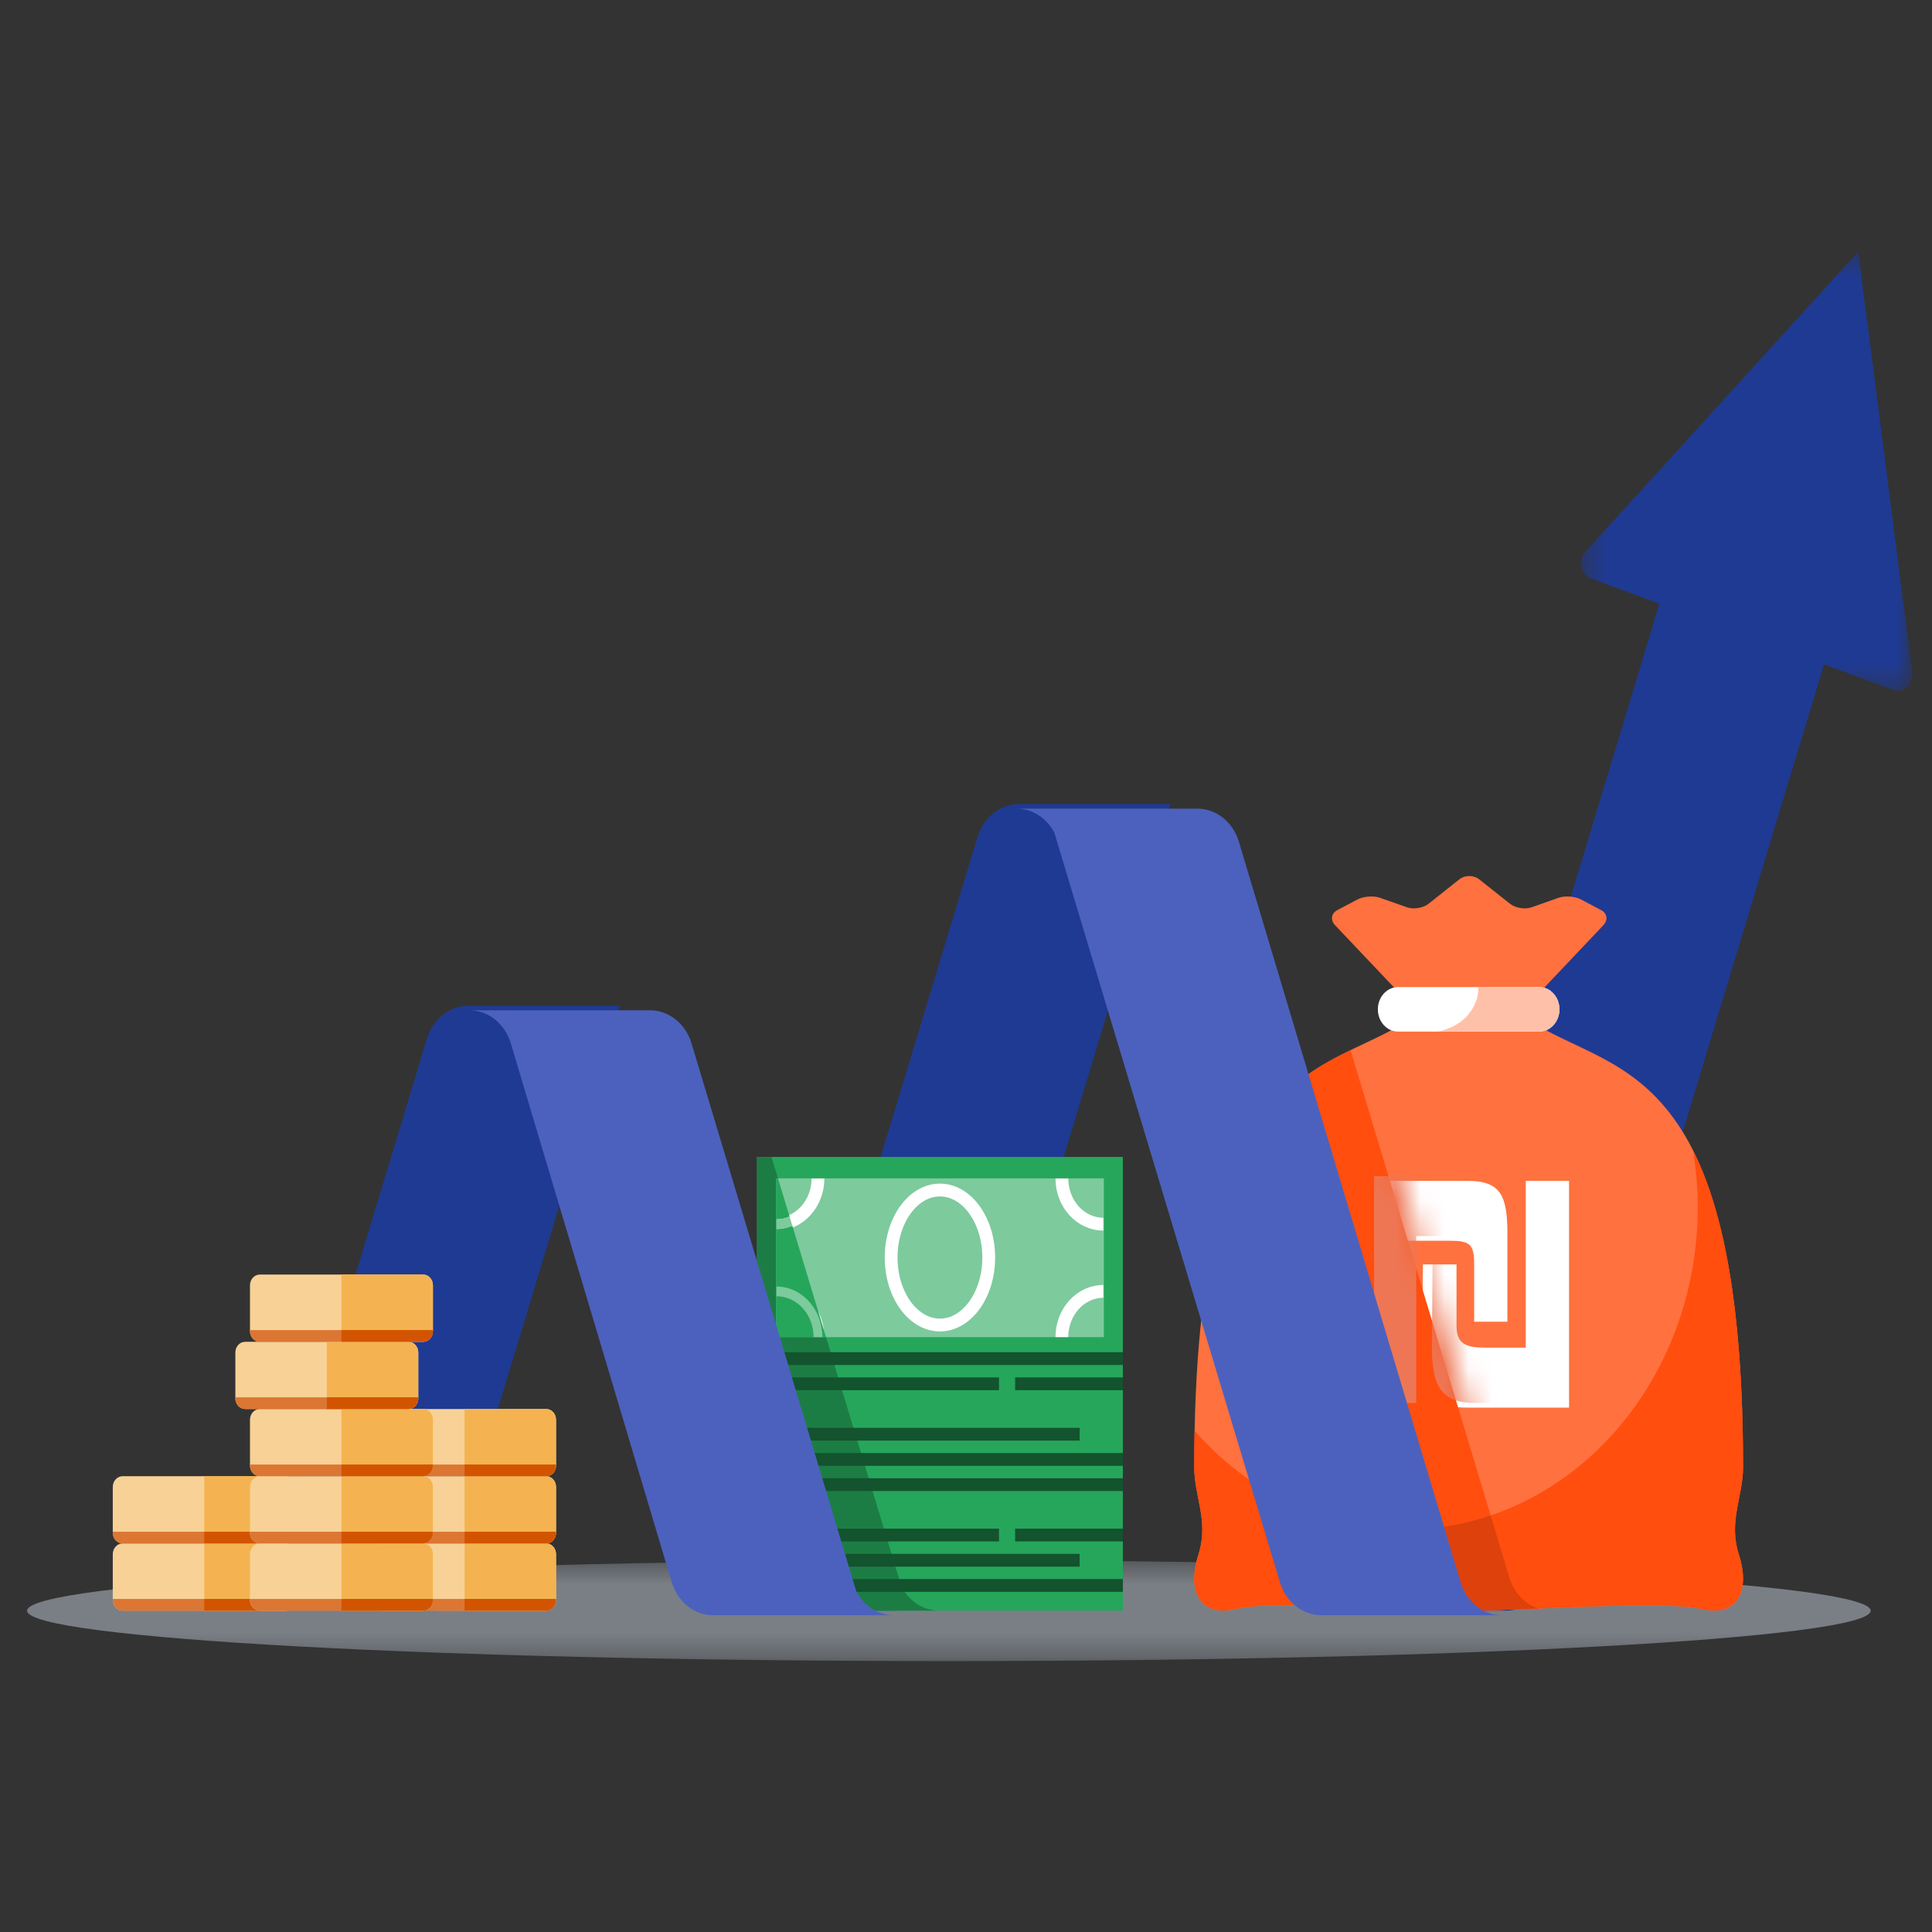 <?xml version="1.0" encoding="UTF-8"?>
<svg width="80px" height="80px" viewBox="0 0 80 80" version="1.1" xmlns="http://www.w3.org/2000/svg" xmlns:xlink="http://www.w3.org/1999/xlink">
    <rect x="0" y="0" width="80" height="80" fill="#333333" stroke="none"/>
    <!-- Generator: Sketch 59.1 (86144) - https://sketch.com -->
    <title>31916.75_a_sofi@2x</title>
    <desc>Created with Sketch.</desc>
    <defs>
        <polygon id="path-1" points="0 0.501 83.326 0.501 83.326 4.676 0 4.676"></polygon>
        <polygon id="path-3" points="0.414 0.424 14.134 0.424 14.134 18.602 0.414 18.602"></polygon>
        <polygon id="path-5" points="0.388 0.955 0.821 13.387 6.196 13.527 2.337 0.242"></polygon>
    </defs>
    <g id="31916.75_a_sofi" stroke="none" stroke-width="1" fill="none" fill-rule="evenodd">
        <g id="Group-137" transform="translate(-1, 10)">
            <g id="Group-128">
                <g id="Group-3" transform="translate(0, 54.107)">
                    <mask id="mask-2" fill="white">
                        <use xlink:href="#path-1"></use>
                    </mask>
                    <g id="Clip-2"></g>
                    <path d="M78.461,2.589 C78.461,1.435 61.372,0.501 40.291,0.501 C19.21,0.501 2.121,1.435 2.121,2.589 C2.121,3.742 19.21,4.676 40.291,4.676 C61.372,4.676 78.461,3.742 78.461,2.589" id="Fill-1" fill-opacity="0.5" fill="#C2CCD9" mask="url(#mask-2)"></path>
                </g>
                <path d="M20.399,31.644 L26.664,31.644 L19.089,56.694 L11.514,56.694 L18.675,33.014 C18.922,32.196 19.617,31.644 20.399,31.644" id="Fill-4" fill="#1F3A93"></path>
                <path d="M43.197,23.295 L49.462,23.295 L39.776,55.324 C39.529,56.141 38.834,56.694 38.051,56.694 L31.786,56.694 L41.472,24.665 C41.719,23.846 42.414,23.295 43.197,23.295" id="Fill-6" fill="#1F3A93"></path>
                <path d="M69.728,14.945 L77.303,14.945 L65.098,55.324 C64.851,56.141 64.156,56.694 63.374,56.694 L57.109,56.694 L69.728,14.945 Z" id="Fill-8" fill="#1F3A93"></path>
                <g id="Group-12" transform="translate(66.055, 0)">
                    <mask id="mask-4" fill="white">
                        <use xlink:href="#path-3"></use>
                    </mask>
                    <g id="Clip-11"></g>
                    <path d="M11.889,0.423 L0.592,12.847 C0.273,13.198 0.401,13.796 0.828,13.953 L13.336,18.566 C13.763,18.724 14.191,18.331 14.128,17.839 L11.889,0.423 Z" id="Fill-10" fill="#1F3A93" mask="url(#mask-4)"></path>
                </g>
                <path d="M12.841,53.911 L6.074,53.911 C5.851,53.911 5.67,54.11 5.67,54.356 L5.67,56.248 C5.67,56.494 5.851,56.694 6.074,56.694 L12.841,56.694 C13.064,56.694 13.245,56.494 13.245,56.248 L13.245,54.356 C13.245,54.11 13.064,53.911 12.841,53.911" id="Fill-13" fill="#F8D196"></path>
                <path d="M12.841,53.911 L9.458,53.911 L9.458,56.694 L12.841,56.694 C13.064,56.694 13.245,56.494 13.245,56.248 L13.245,54.356 C13.245,54.11 13.064,53.911 12.841,53.911" id="Fill-15" fill="#F4B350"></path>
                <path d="M5.67,56.211 L5.67,56.249 C5.67,56.495 5.851,56.694 6.074,56.694 L12.841,56.694 C13.064,56.694 13.245,56.495 13.245,56.249 L13.245,56.211 L5.67,56.211 Z" id="Fill-17" fill="#DC7633"></path>
                <path d="M9.457,56.694 L12.841,56.694 C13.064,56.694 13.245,56.494 13.245,56.248 L13.245,56.21 L9.457,56.21 L9.457,56.694 Z" id="Fill-19" fill="#D35400"></path>
                <path d="M12.841,51.127 L6.074,51.127 C5.851,51.127 5.67,51.327 5.67,51.573 L5.67,53.465 C5.67,53.711 5.851,53.911 6.074,53.911 L12.841,53.911 C13.064,53.911 13.245,53.711 13.245,53.465 L13.245,51.573 C13.245,51.327 13.064,51.127 12.841,51.127" id="Fill-21" fill="#F8D196"></path>
                <path d="M12.841,51.127 L9.458,51.127 L9.458,53.911 L12.841,53.911 C13.064,53.911 13.245,53.711 13.245,53.465 L13.245,51.573 C13.245,51.327 13.064,51.127 12.841,51.127" id="Fill-23" fill="#F4B350"></path>
                <path d="M5.67,53.427 L5.67,53.465 C5.67,53.711 5.851,53.911 6.074,53.911 L12.841,53.911 C13.064,53.911 13.245,53.711 13.245,53.465 L13.245,53.427 L5.67,53.427 Z" id="Fill-25" fill="#DC7633"></path>
                <path d="M9.457,53.911 L12.841,53.911 C13.064,53.911 13.245,53.711 13.245,53.465 L13.245,53.427 L9.457,53.427 L9.457,53.911 Z" id="Fill-27" fill="#D35400"></path>
                <path d="M23.62,53.911 L16.853,53.911 C16.63,53.911 16.449,54.11 16.449,54.356 L16.449,56.248 C16.449,56.494 16.63,56.694 16.853,56.694 L23.62,56.694 C23.843,56.694 24.024,56.494 24.024,56.248 L24.024,54.356 C24.024,54.11 23.843,53.911 23.62,53.911" id="Fill-29" fill="#F8D196"></path>
                <path d="M23.62,53.911 L20.237,53.911 L20.237,56.694 L23.62,56.694 C23.843,56.694 24.024,56.494 24.024,56.248 L24.024,54.356 C24.024,54.11 23.843,53.911 23.62,53.911" id="Fill-31" fill="#F4B350"></path>
                <path d="M16.449,56.211 L16.449,56.249 C16.449,56.495 16.63,56.694 16.853,56.694 L23.62,56.694 C23.843,56.694 24.024,56.495 24.024,56.249 L24.024,56.211 L16.449,56.211 Z" id="Fill-33" fill="#DC7633"></path>
                <path d="M20.236,56.694 L23.62,56.694 C23.843,56.694 24.024,56.494 24.024,56.248 L24.024,56.21 L20.236,56.21 L20.236,56.694 Z" id="Fill-35" fill="#D35400"></path>
                <path d="M23.62,51.127 L16.853,51.127 C16.63,51.127 16.449,51.327 16.449,51.573 L16.449,53.465 C16.449,53.711 16.63,53.911 16.853,53.911 L23.62,53.911 C23.843,53.911 24.024,53.711 24.024,53.465 L24.024,51.573 C24.024,51.327 23.843,51.127 23.62,51.127" id="Fill-37" fill="#F8D196"></path>
                <path d="M23.62,51.127 L20.236,51.127 L20.236,53.911 L23.62,53.911 C23.843,53.911 24.024,53.711 24.024,53.465 L24.024,51.573 C24.024,51.327 23.843,51.127 23.62,51.127" id="Fill-39" fill="#F4B350"></path>
                <path d="M16.449,53.427 L16.449,53.465 C16.449,53.711 16.63,53.911 16.853,53.911 L23.62,53.911 C23.843,53.911 24.024,53.711 24.024,53.465 L24.024,53.427 L16.449,53.427 Z" id="Fill-41" fill="#DC7633"></path>
                <path d="M20.236,53.911 L23.62,53.911 C23.843,53.911 24.024,53.711 24.024,53.465 L24.024,53.427 L20.236,53.427 L20.236,53.911 Z" id="Fill-43" fill="#D35400"></path>
                <path d="M23.62,48.344 L16.853,48.344 C16.63,48.344 16.449,48.543 16.449,48.789 L16.449,50.682 C16.449,50.928 16.63,51.127 16.853,51.127 L23.62,51.127 C23.843,51.127 24.024,50.928 24.024,50.682 L24.024,48.789 C24.024,48.543 23.843,48.344 23.62,48.344" id="Fill-45" fill="#F8D196"></path>
                <path d="M23.62,48.344 L20.236,48.344 L20.236,51.127 L23.62,51.127 C23.843,51.127 24.024,50.928 24.024,50.682 L24.024,48.789 C24.024,48.543 23.843,48.344 23.62,48.344" id="Fill-47" fill="#F4B350"></path>
                <path d="M16.449,50.644 L16.449,50.682 C16.449,50.928 16.63,51.127 16.853,51.127 L23.62,51.127 C23.843,51.127 24.024,50.928 24.024,50.682 L24.024,50.644 L16.449,50.644 Z" id="Fill-49" fill="#DC7633"></path>
                <path d="M20.236,51.127 L23.62,51.127 C23.843,51.127 24.024,50.928 24.024,50.682 L24.024,50.644 L20.236,50.644 L20.236,51.127 Z" id="Fill-51" fill="#D35400"></path>
                <path d="M18.522,53.911 L11.755,53.911 C11.532,53.911 11.351,54.11 11.351,54.356 L11.351,56.248 C11.351,56.494 11.532,56.694 11.755,56.694 L18.522,56.694 C18.746,56.694 18.926,56.494 18.926,56.248 L18.926,54.356 C18.926,54.11 18.746,53.911 18.522,53.911" id="Fill-53" fill="#F8D196"></path>
                <path d="M18.522,53.911 L15.139,53.911 L15.139,56.694 L18.522,56.694 C18.746,56.694 18.926,56.494 18.926,56.248 L18.926,54.356 C18.926,54.11 18.746,53.911 18.522,53.911" id="Fill-55" fill="#F4B350"></path>
                <path d="M11.351,56.211 L11.351,56.249 C11.351,56.495 11.532,56.694 11.755,56.694 L18.522,56.694 C18.746,56.694 18.926,56.495 18.926,56.249 L18.926,56.211 L11.351,56.211 Z" id="Fill-57" fill="#DC7633"></path>
                <path d="M15.139,56.694 L18.522,56.694 C18.746,56.694 18.926,56.494 18.926,56.248 L18.926,56.21 L15.139,56.21 L15.139,56.694 Z" id="Fill-59" fill="#D35400"></path>
                <path d="M18.522,51.127 L11.755,51.127 C11.532,51.127 11.351,51.327 11.351,51.573 L11.351,53.465 C11.351,53.711 11.532,53.911 11.755,53.911 L18.522,53.911 C18.745,53.911 18.926,53.711 18.926,53.465 L18.926,51.573 C18.926,51.327 18.745,51.127 18.522,51.127" id="Fill-61" fill="#F8D196"></path>
                <path d="M18.522,51.127 L15.139,51.127 L15.139,53.911 L18.522,53.911 C18.745,53.911 18.926,53.711 18.926,53.465 L18.926,51.573 C18.926,51.327 18.745,51.127 18.522,51.127" id="Fill-63" fill="#F4B350"></path>
                <path d="M11.351,53.427 L11.351,53.465 C11.351,53.711 11.532,53.911 11.755,53.911 L18.522,53.911 C18.745,53.911 18.926,53.711 18.926,53.465 L18.926,53.427 L11.351,53.427 Z" id="Fill-65" fill="#DC7633"></path>
                <path d="M15.138,53.911 L18.522,53.911 C18.745,53.911 18.926,53.711 18.926,53.465 L18.926,53.427 L15.138,53.427 L15.138,53.911 Z" id="Fill-67" fill="#D35400"></path>
                <path d="M18.522,48.344 L11.755,48.344 C11.532,48.344 11.351,48.543 11.351,48.789 L11.351,50.682 C11.351,50.928 11.532,51.127 11.755,51.127 L18.522,51.127 C18.746,51.127 18.926,50.928 18.926,50.682 L18.926,48.789 C18.926,48.543 18.746,48.344 18.522,48.344" id="Fill-69" fill="#F8D196"></path>
                <path d="M18.522,48.344 L15.139,48.344 L15.139,51.127 L18.522,51.127 C18.746,51.127 18.926,50.928 18.926,50.682 L18.926,48.789 C18.926,48.543 18.746,48.344 18.522,48.344" id="Fill-71" fill="#F4B350"></path>
                <path d="M11.351,50.644 L11.351,50.682 C11.351,50.928 11.532,51.127 11.755,51.127 L18.522,51.127 C18.746,51.127 18.926,50.928 18.926,50.682 L18.926,50.644 L11.351,50.644 Z" id="Fill-73" fill="#DC7633"></path>
                <path d="M15.139,51.127 L18.522,51.127 C18.746,51.127 18.926,50.928 18.926,50.682 L18.926,50.644 L15.139,50.644 L15.139,51.127 Z" id="Fill-75" fill="#D35400"></path>
                <path d="M17.916,45.561 L11.149,45.561 C10.926,45.561 10.745,45.76 10.745,46.006 L10.745,47.899 C10.745,48.145 10.926,48.344 11.149,48.344 L17.916,48.344 C18.14,48.344 18.32,48.145 18.32,47.899 L18.32,46.006 C18.32,45.76 18.14,45.561 17.916,45.561" id="Fill-77" fill="#F8D196"></path>
                <path d="M17.916,45.561 L14.533,45.561 L14.533,48.344 L17.916,48.344 C18.14,48.344 18.32,48.145 18.32,47.899 L18.32,46.006 C18.32,45.76 18.14,45.561 17.916,45.561" id="Fill-79" fill="#F4B350"></path>
                <path d="M10.745,47.861 L10.745,47.899 C10.745,48.145 10.926,48.344 11.149,48.344 L17.916,48.344 C18.14,48.344 18.32,48.145 18.32,47.899 L18.32,47.861 L10.745,47.861 Z" id="Fill-81" fill="#DC7633"></path>
                <path d="M14.533,48.344 L17.916,48.344 C18.14,48.344 18.32,48.144 18.32,47.899 L18.32,47.861 L14.533,47.861 L14.533,48.344 Z" id="Fill-83" fill="#D35400"></path>
                <path d="M18.522,42.777 L11.755,42.777 C11.532,42.777 11.351,42.977 11.351,43.223 L11.351,45.115 C11.351,45.361 11.532,45.561 11.755,45.561 L18.522,45.561 C18.746,45.561 18.926,45.361 18.926,45.115 L18.926,43.223 C18.926,42.977 18.746,42.777 18.522,42.777" id="Fill-85" fill="#F8D196"></path>
                <path d="M18.522,42.777 L15.139,42.777 L15.139,45.561 L18.522,45.561 C18.746,45.561 18.926,45.361 18.926,45.115 L18.926,43.223 C18.926,42.977 18.746,42.777 18.522,42.777" id="Fill-87" fill="#F4B350"></path>
                <path d="M11.351,45.077 L11.351,45.115 C11.351,45.361 11.532,45.561 11.755,45.561 L18.522,45.561 C18.746,45.561 18.926,45.361 18.926,45.115 L18.926,45.077 L11.351,45.077 Z" id="Fill-89" fill="#DC7633"></path>
                <path d="M15.139,45.561 L18.522,45.561 C18.746,45.561 18.926,45.361 18.926,45.115 L18.926,45.077 L15.139,45.077 L15.139,45.561 Z" id="Fill-91" fill="#D35400"></path>
                <path d="M73.176,50.755 C73.176,33.419 67.603,34.589 64.152,32.128 L61.813,32.128 L59.474,32.128 C56.023,34.589 50.451,33.419 50.451,50.755 C50.451,51.985 51.067,52.988 50.625,54.369 C50.361,55.194 50.387,55.917 50.771,56.34 C51.079,56.68 51.563,56.762 52.129,56.631 C53.799,56.24 56.964,56.694 61.813,56.694 C64.24,56.694 69.861,56.248 71.498,56.631 C72.064,56.762 72.547,56.68 72.855,56.34 C73.239,55.917 73.265,55.194 73.002,54.369 C72.559,52.988 73.176,51.985 73.176,50.755" id="Fill-93" fill="#FF713E"></path>
                <path d="M66.468,27.245 C66.22,27.113 65.801,27.081 65.539,27.174 L64.406,27.574 C64.143,27.666 63.745,27.597 63.522,27.42 L62.246,26.408 C62.023,26.23 61.657,26.23 61.432,26.408 L60.158,27.42 C59.934,27.597 59.537,27.666 59.274,27.574 L58.139,27.174 C57.876,27.081 57.458,27.113 57.21,27.245 L56.372,27.688 C56.123,27.819 56.082,28.099 56.281,28.309 L59.22,31.412 C59.419,31.623 59.808,31.794 60.083,31.794 L63.593,31.794 C63.868,31.794 64.257,31.623 64.456,31.412 L67.394,28.309 C67.593,28.098 67.553,27.819 67.304,27.688 L66.468,27.245 Z" id="Fill-95" fill="#FF713E"></path>
                <path d="M64.738,32.715 L58.889,32.715 C58.428,32.715 58.054,32.303 58.054,31.795 C58.054,31.286 58.428,30.873 58.889,30.873 L64.738,30.873 C65.199,30.873 65.573,31.286 65.573,31.795 C65.573,32.303 65.199,32.715 64.738,32.715" id="Fill-97" fill="#FFFFFF"></path>
                <path d="M64.738,30.874 L62.209,30.874 C62.209,30.874 62.276,31.425 61.813,31.993 C61.319,32.6 60.538,32.715 60.538,32.715 L64.738,32.715 C65.199,32.715 65.573,32.303 65.573,31.794 C65.573,31.286 65.199,30.874 64.738,30.874" id="Fill-99" fill="#FFC0A9"></path>
                <path d="M73.176,50.755 C73.176,44.031 72.335,40.097 71.107,37.649 C71.227,38.405 71.302,39.178 71.302,39.971 C71.302,47.35 65.876,53.331 59.182,53.331 C55.757,53.331 52.67,51.759 50.466,49.241 C50.457,49.731 50.451,50.234 50.451,50.755 C50.451,51.985 51.067,52.988 50.625,54.369 C50.361,55.194 50.387,55.917 50.771,56.34 C51.079,56.68 51.563,56.762 52.129,56.631 C53.799,56.24 56.964,56.694 61.813,56.694 C64.24,56.694 69.861,56.248 71.498,56.631 C72.064,56.762 72.547,56.68 72.855,56.34 C73.239,55.917 73.265,55.194 73.002,54.369 C72.559,52.988 73.176,51.985 73.176,50.755" id="Fill-101" fill="#FF4E0E"></path>
                <path d="M59.92,42.357 L61.311,42.357 L61.311,44.919 C61.311,45.677 61.756,45.803 62.501,45.803 L64.179,45.803 L64.179,38.896 L65.971,38.896 L65.971,48.286 L61.741,48.286 C60.135,48.286 59.877,47.4 59.891,45.788 L59.92,42.357 Z M57.409,38.896 L61.756,38.896 C63.132,38.896 63.418,39.496 63.418,41.077 L63.418,44.729 L62.042,44.729 L62.042,42.421 C62.056,41.488 61.855,41.377 60.996,41.377 L59.218,41.377 L59.218,48.286 L57.409,48.286 L57.409,38.896 Z" id="Fill-103" fill="#FFFFFF"></path>
                <polygon id="Fill-105" fill="#26A65B" points="32.346 56.694 47.496 56.694 47.496 46.256 32.346 46.256"></polygon>
                <polygon id="Fill-107" fill="#26A65B" points="32.346 46.256 47.496 46.256 47.496 37.907 32.346 37.907"></polygon>
                <polygon id="Fill-108" fill="#7DCA9D" points="33.133 45.368 46.708 45.368 46.708 38.794 33.133 38.794"></polygon>
                <path d="M41.941,42.071 C41.941,43.615 41.036,44.866 39.921,44.866 C38.805,44.866 37.9,43.615 37.9,42.071 C37.9,40.528 38.805,39.277 39.921,39.277 C41.036,39.277 41.941,40.528 41.941,42.071 Z" id="Stroke-109" stroke="#FFFFFF" stroke-width="0.53"></path>
                <path d="M34.87,38.797 C34.87,39.842 34.101,40.69 33.154,40.69" id="Stroke-110" stroke="#FFFFFF" stroke-width="0.53"></path>
                <path d="M33.154,43.473 C34.101,43.473 34.87,44.321 34.87,45.366" id="Stroke-111" stroke="#FFFFFF" stroke-width="0.53"></path>
                <path d="M44.97,45.366 C44.97,44.321 45.739,43.473 46.688,43.473" id="Stroke-112" stroke="#FFFFFF" stroke-width="0.53"></path>
                <path d="M46.688,40.69 C45.739,40.69 44.97,39.842 44.97,38.797" id="Stroke-113" stroke="#FFFFFF" stroke-width="0.53"></path>
                <path d="M33.133,38.795 L33.216,38.795 L32.948,37.906 L32.345,37.906 L32.345,56.692 C32.353,56.692 32.36,56.694 32.367,56.694 L38.629,56.694 L39.893,56.694 C39.239,56.694 38.65,56.305 38.329,55.701 L35.204,45.368 L33.133,45.368 L33.133,38.795 Z" id="Fill-114" fill="#1C7D44"></path>
                <path d="M33.809,40.754 C33.604,40.838 33.385,40.89 33.154,40.89 L33.154,40.489 C33.345,40.489 33.526,40.446 33.694,40.376 L33.216,38.795 L33.133,38.795 L33.133,45.368 L35.204,45.368 L33.809,40.754 Z" id="Fill-115" fill="#26A65B"></path>
                <path d="M33.154,40.89 C33.385,40.89 33.604,40.838 33.809,40.754 L33.694,40.375 C33.526,40.446 33.345,40.489 33.154,40.489 L33.154,40.89 Z" id="Fill-116" fill="#7DCA9D"></path>
                <path d="M35.052,45.366 L34.689,45.366 C34.689,44.433 34,43.674 33.153,43.674 L33.153,43.273 C34.201,43.273 35.052,44.211 35.052,45.366" id="Fill-117" fill="#7DCA9D"></path>
                <line x1="32.346" y1="46.257" x2="47.496" y2="46.257" id="Stroke-118" stroke="#13532E" stroke-width="0.53"></line>
                <line x1="32.346" y1="50.432" x2="47.496" y2="50.432" id="Stroke-119" stroke="#13532E" stroke-width="0.53"></line>
                <line x1="32.346" y1="54.607" x2="47.496" y2="54.607" id="Stroke-120" stroke="#13532E" stroke-width="0.53" stroke-dasharray="13.36"></line>
                <line x1="32.346" y1="47.3" x2="47.496" y2="47.3" id="Stroke-121" stroke="#13532E" stroke-width="0.53" stroke-dasharray="10.02,0.668"></line>
                <line x1="32.346" y1="49.388" x2="47.496" y2="49.388" id="Stroke-122" stroke="#13532E" stroke-width="0.53" stroke-dasharray="13.36"></line>
                <line x1="32.346" y1="51.475" x2="47.496" y2="51.475" id="Stroke-123" stroke="#13532E" stroke-width="0.53" stroke-dasharray="15.364"></line>
                <line x1="32.346" y1="53.563" x2="47.496" y2="53.563" id="Stroke-124" stroke="#13532E" stroke-width="0.53" stroke-dasharray="10.02,0.668"></line>
                <line x1="32.346" y1="55.65" x2="47.496" y2="55.65" id="Stroke-125" stroke="#13532E" stroke-width="0.53"></line>
                <path d="M62.723,52.749 L56.922,33.485 C54.868,34.479 52.713,35.831 51.481,40.483 L55.133,52.548 C56.4,53.046 57.759,53.331 59.182,53.331 C60.414,53.331 61.602,53.125 62.723,52.749" id="Fill-126" fill="#FF4E0E"></path>
                <path d="M63.499,55.323 L62.723,52.749 C61.602,53.125 60.415,53.332 59.182,53.332 C57.759,53.332 56.4,53.046 55.133,52.549 L55.973,55.323 C56.153,55.918 56.569,56.368 57.082,56.572 L57.086,56.572 C57.374,56.585 57.676,56.597 57.983,56.609 C58.064,56.613 58.148,56.616 58.232,56.619 C58.567,56.632 58.912,56.644 59.271,56.655 L59.279,56.655 C59.622,56.665 59.979,56.673 60.344,56.679 C60.438,56.681 60.533,56.682 60.628,56.684 C61.011,56.689 61.4,56.693 61.806,56.694 L61.813,56.694 L61.817,56.694 C61.988,56.693 62.179,56.691 62.379,56.687 C62.442,56.685 62.509,56.683 62.574,56.682 C62.721,56.679 62.872,56.674 63.031,56.67 C63.107,56.667 63.185,56.665 63.263,56.662 C63.432,56.656 63.603,56.649 63.78,56.643 C63.849,56.641 63.915,56.638 63.986,56.635 C64.218,56.626 64.454,56.617 64.697,56.607 C64.698,56.607 64.7,56.607 64.701,56.606 C64.145,56.422 63.689,55.953 63.499,55.323" id="Fill-127" fill="#DE410C"></path>
            </g>
            <g id="Group-131" transform="translate(56.301, 37.216)">
                <mask id="mask-6" fill="white">
                    <use xlink:href="#path-5"></use>
                </mask>
                <g id="Clip-130"></g>
                <path d="M4.02,4.95 L5.361,4.95 L5.361,7.512 C5.361,8.27 5.79,8.396 6.509,8.396 L8.127,8.396 L8.127,1.489 L9.856,1.489 L9.856,10.879 L5.776,10.879 C4.227,10.879 3.979,9.993 3.991,8.381 L4.02,4.95 Z M1.598,1.489 L5.79,1.489 C7.117,1.489 7.394,2.089 7.394,3.67 L7.394,7.321 L6.066,7.321 L6.066,5.014 C6.08,4.081 5.886,3.97 5.057,3.97 L3.342,3.97 L3.342,10.879 L1.598,10.879 L1.598,1.489 Z" id="Fill-129" fill="#EE7654" mask="url(#mask-6)"></path>
            </g>
            <g id="Group-136" transform="translate(20.039, 22.902)" fill="#4C61BD">
                <path d="M2.114,10.303 L8.774,32.608 C9.019,33.428 9.71,33.982 10.49,33.982 L16.715,33.982 L17.972,33.982 C17.322,33.982 16.737,33.594 16.417,32.99 L9.596,10.303 C9.35,9.485 8.659,8.933 7.881,8.933 L0.399,8.933 C1.177,8.933 1.868,9.485 2.114,10.303" id="Fill-132"></path>
                <path d="M41.441,32.612 L32.262,1.957 C32.017,1.137 31.326,0.583 30.547,0.583 L24.321,0.583 L23.064,0.583 C23.714,0.583 24.299,0.972 24.619,1.576 L33.959,32.612 C34.204,33.43 34.895,33.982 35.673,33.982 L43.156,33.982 C42.378,33.982 41.687,33.43 41.441,32.612" id="Fill-134"></path>
            </g>
        </g>
    </g>
</svg>